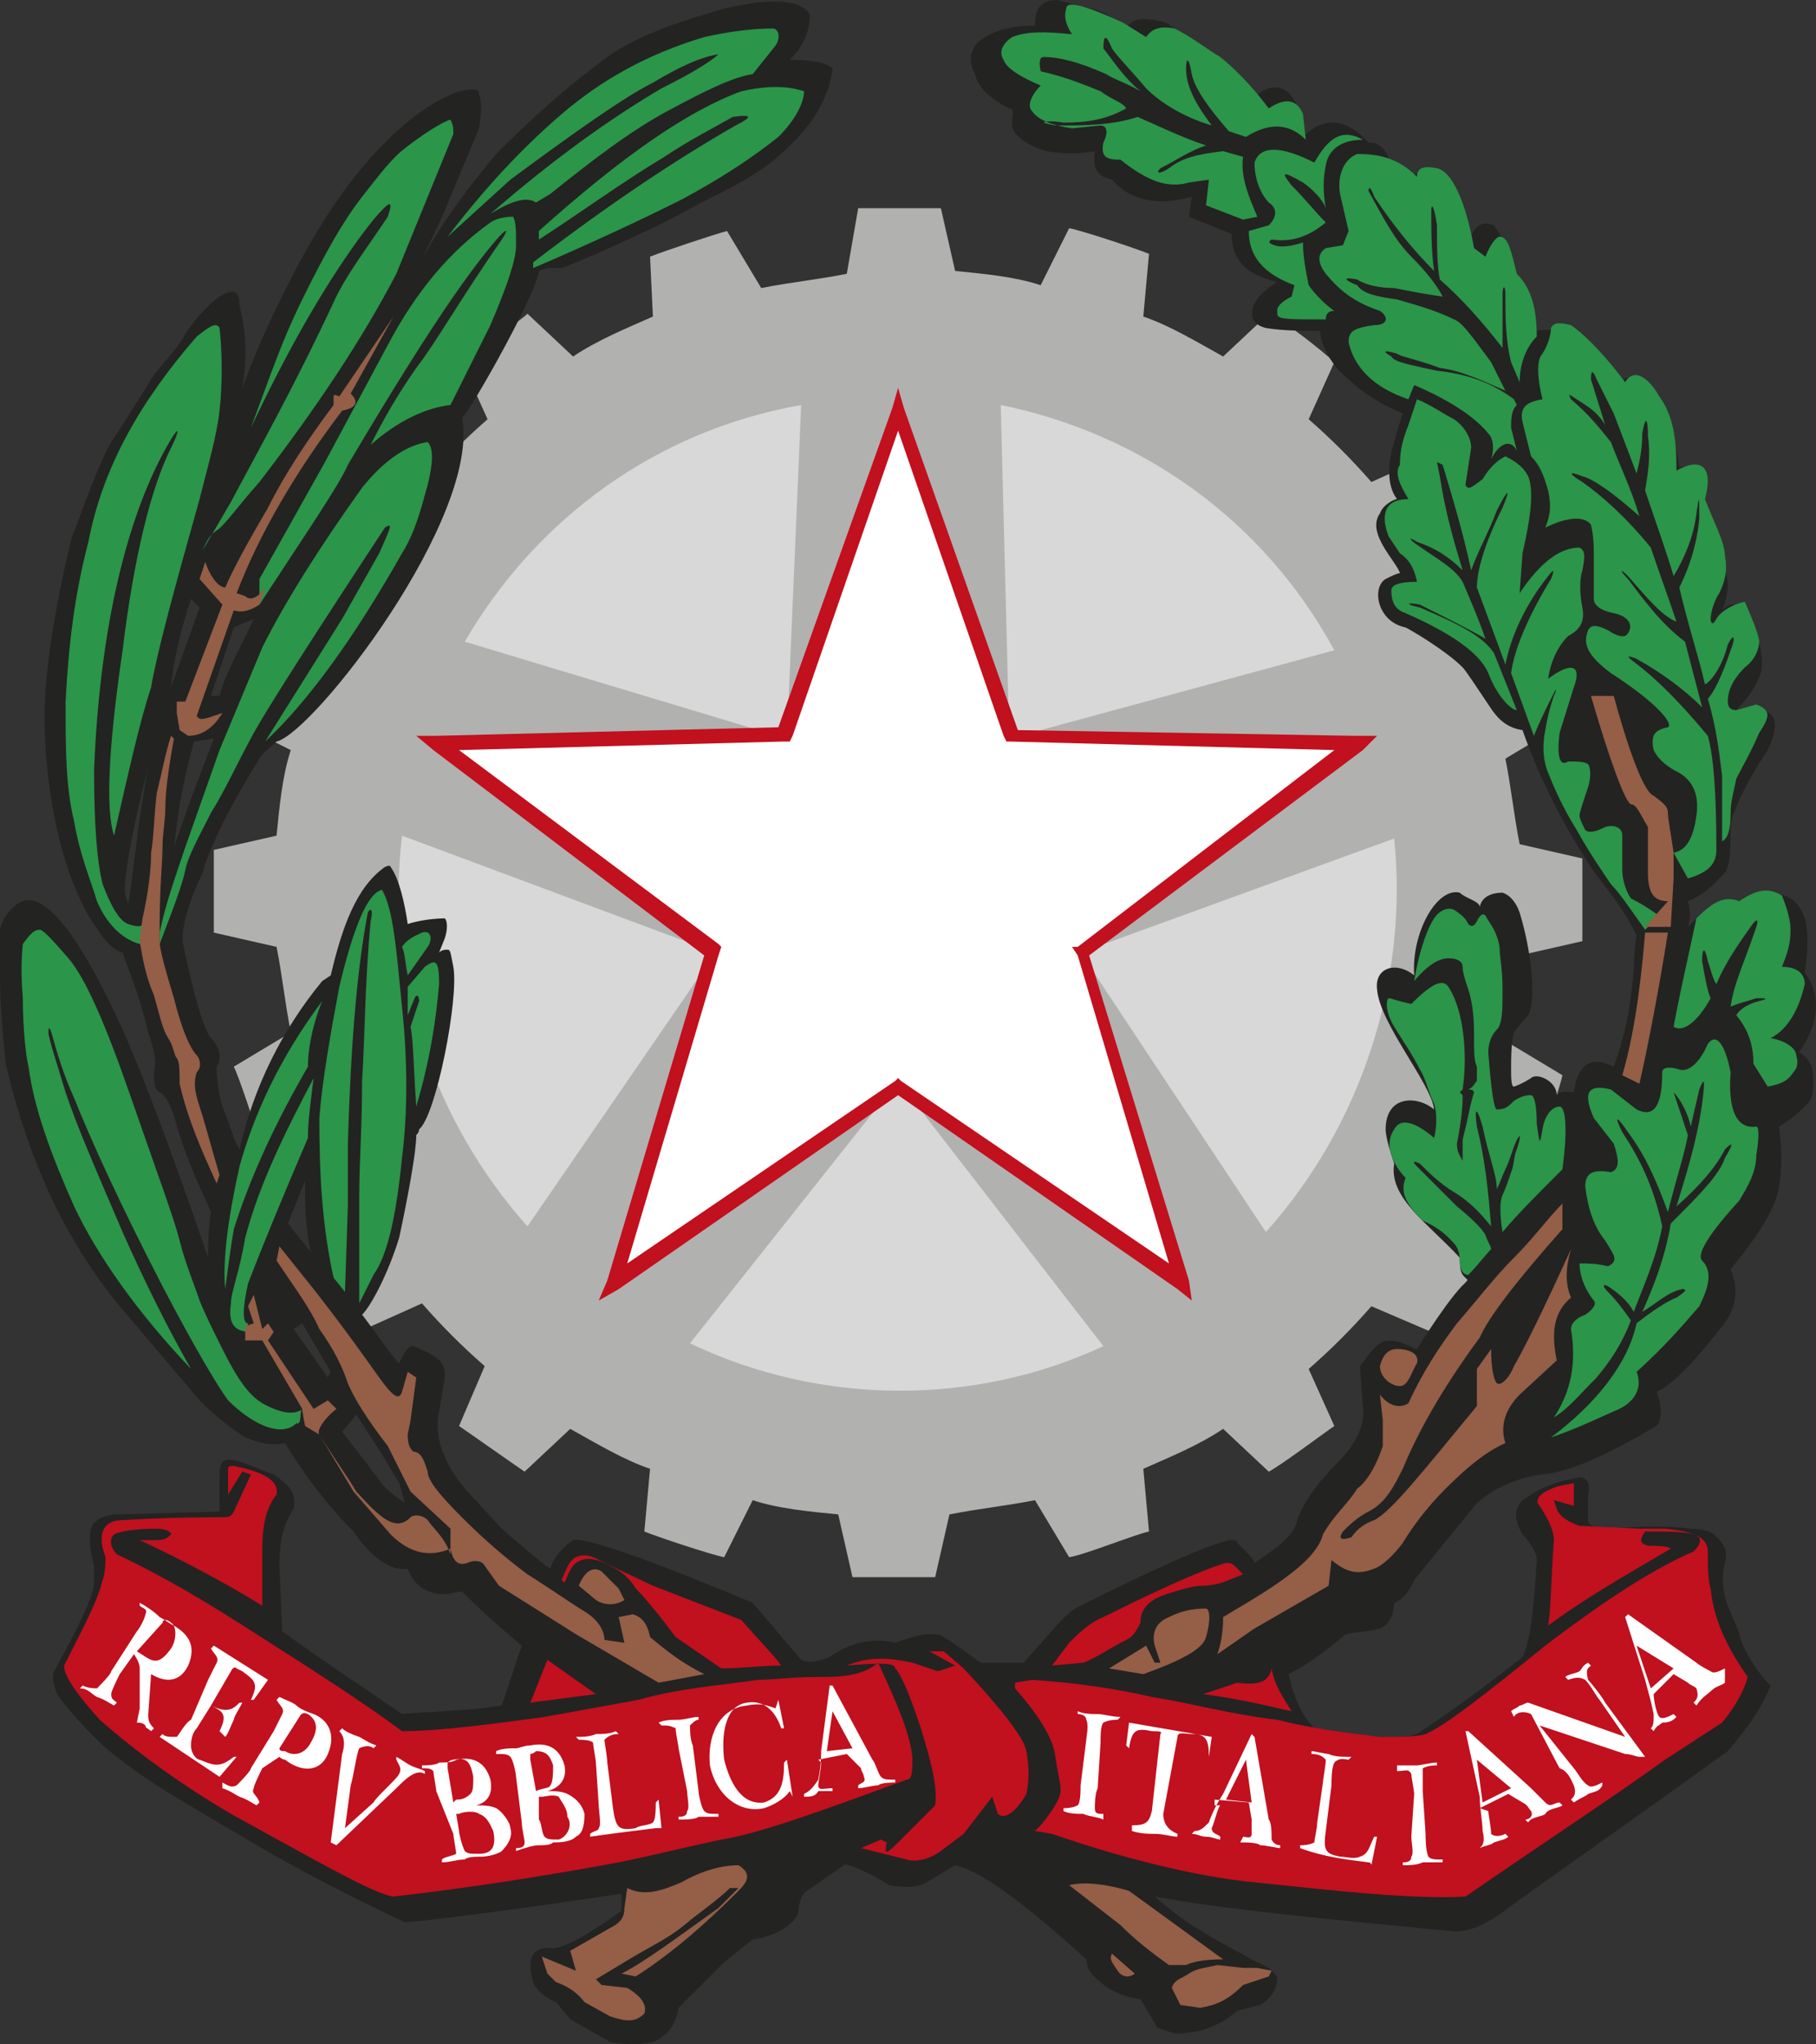<?xml version="1.0" encoding="UTF-8"?>
<svg xmlns="http://www.w3.org/2000/svg" xmlns:i="http://ns.adobe.com/AdobeIllustrator/10.0/" id="Livello_1" version="1.1" viewBox="0 0 63.694 71.675">
  <rect x="0" y="0" width="63.694" height="71.675" fill="#333333" stroke="none"/>
  <path d="M30.1,7.3h2.9l.5,2.2c1,.1,2.1.2,3,.5l1-2c.5.1,2.3.7,2.8.9l-.2,2.2c.9.3,1.9.9,2.8,1.4l1.6-1.5c.5.2,2,1.4,2.3,1.7l-.9,2c.8.7,1.5,1.4,2.2,2.2l2-.9c.3.3,1.4,2,1.7,2.3l-1.5,1.7c.6.9,1,1.9,1.4,2.8l2.2-.2c.1.5.8,2.2.9,2.8l-2,1.2c.2,1,.3,2,.5,3l2.2.5v2.9l-2.2.5c-.1,1-.2,2.1-.5,3l2,1.2c-.1.5-.7,2.2-.9,2.7l-2.2-.4c-.3.9-.9,1.9-1.4,2.8l1.5,1.6c-.2.3-1.4,2-1.6,2.3l-2.1-.9c-.7.8-1.4,1.5-2.2,2.2l.9,2c-.3.2-1.9,1.4-2.3,1.6l-1.6-1.5c-.9.6-1.9,1-2.8,1.4l.2,2.2c-.5.1-2.2.8-2.8.9l-1.2-2c-1,.2-2,.3-3,.5l-.5,2.2h-2.9l-.5-2.2c-1-.1-2.1-.2-3-.5l-1,2c-.5-.1-2.3-.7-2.8-.9l.2-2.2c-.9-.3-1.9-.9-2.8-1.4l-1.6,1.5c-.3-.2-2-1.4-2.3-1.6l.9-2.1c-.8-.7-1.5-1.4-2.2-2.2l-2,.9c-.2-.3-1.4-2-1.6-2.3l1.5-1.6c-.6-.9-1-1.9-1.4-2.8l-2.2.2c-.1-.5-.7-2.3-.9-2.7l2-1.2c-.2-1-.3-2-.5-3l-2.2-.5v-2.9l2.2-.5c.1-1,.2-2.1.5-3l-2-1c.1-.5.7-2.3.9-2.8l2.2.2c.3-.9.9-1.9,1.4-2.8l-1.5-1.6c.2-.3,1.4-2,1.6-2.3l2.1.9c.7-.8,1.4-1.5,2.2-2.2l-.9-2c.3-.3,2-1.4,2.3-1.7l1.6,1.5c.9-.6,1.9-1,2.8-1.4l-.1-2.1c.5-.2,2.3-.8,2.7-.9l1.2,2c1-.2,2-.3,3-.5l.4-2.3c.5,0,0,0,0,0" fill="#b1b1af" fill-rule="evenodd"></path>
  <path d="M16.3,22.5l11.3,3.4.5-11.7c-5.1.9-9.3,4-11.8,8.3" fill="#d8d8d8" fill-rule="evenodd"></path>
  <path d="M18.5,43l6.6-9.6-11-4.1c-.6,5,1.1,10,4.4,13.7" fill="#d8d8d8" fill-rule="evenodd"></path>
  <path d="M38.7,47.2l-7.2-9.3-7.3,9.2c4.6,2.2,10,2.2,14.5.1" fill="#d8d8d8" fill-rule="evenodd"></path>
  <path d="M48.9,29.4l-11,4,6.5,9.8c3.4-3.8,5-8.9,4.5-13.8" fill="#d8d8d8" fill-rule="evenodd"></path>
  <path d="M35.1,14.2l.3,11.7,11.4-3.1c-2.5-4.6-6.8-7.6-11.7-8.6" fill="#d8d8d8" fill-rule="evenodd"></path>
  <path d="M49.7,47.3c-.1,0-.9-.5-1.3-.2-.3.2-.6.7-.7.8l.1,1.4c.1.6-.2,1.3-.9,2s-1.2,1.4-1.4,2c-.1.5-.6.9-1.5,1.5,0-.1-.2-.3-.6-.7,0-.1-.1-.1-.3-.1-.8.2-2.6,1-5.2,2.3-.5.2-1,.9-2,2h-1.5c-.3-.2-.8-.6-1.3-.9-.3-.2-.9-.1-1.7.2-.8-.2-1.6,0-2.3.5-.5.2-.8.2-1,.1l-1.7-2c-3.8-1.6-5.9-2.3-6.3-2.2-.3.2-.7.6-.8,1-.3-.2-.9-.7-1.7-1.4l-1.2-1.3c-.8-.9-1.2-1.9-1-2.8l.2-1.2c0-.2,0-.3-.1-.5-.2-.3-.8-.5-1-.6,0,0-.2-.1-.5.6,0,.1-1.2-1.6-1.3-1.7.3-.3.9-1.4,1.3-2.7.3-1.4.6-3,.6-3.6q.1-.1.1-.2c.6-.5,1.4-4.6,1.2-5.7-.1-.5-.1-.6-.2-.6s-.2,0-.3.1l.2-.5c.1-.3.1-.6,0-.7,0,0-.7,0-1.3.2-.1-.7-.3-1.6-.6-2,0-.1-.2,0-.2,0-1,.7-1.5,2.1-1.9,3.8l-.3.2c-1.4,1.7-2.4,3.7-2.9,5.9-.2-.3-.3-.8-.6-1.5-.2-.7-.2-1.2-.2-1.4.2-.3.1-.7-.2-1-.2-.2-.6-1.4-1-3.4,0-.6.2-1.3.7-2.4.3-1,1-2.4,2-4,0-.1.5-.5.6-.6,1.3-.3,7.2-7.9,6.5-11.4-.1.5,2.6-4.2,2.7-5.1l.3-.1h.5c1.3-.5,2.3-1,3.4-1.5l1.5-.8c1-.5,2.1-1,3-1.9,1-.9,1.5-1.9,1.6-2.8-.2-.2-.7-.3-1.5-.3.5-.5.7-1,.7-1.6C28.1,0,27.1-.1,25.4.3c-1.7.5-3.3,1-4.5,2-1.2.9-2.4,2-3.5,3.1-1,1.2-1.9,2.4-2.6,3.7l.8-1.7c.3-.8.8-1.9,1.2-2.9.1-.6.1-.9,0-1.2,0-.2-.2-.2-.7-.1-.8.3-1.6.8-2.6,1.8-1.2,1.2-2.2,2.7-3.1,4.4s-1.5,3.1-1.9,4.2c.2-1.2.1-2.1-.1-2.9,0-.5-.2-.6-.7-.3-.3.2-.8.7-1.2,1.3-.3.6-.8,1-1.2,1.6-.3.5-.8,1.3-1.4,2.2-.5.9-.9,2.1-1.4,3.4-.3,1.3-.7,3-.9,5.2-.1,1.4,0,2.9.3,4.5s.8,2.8,1.2,3.5c.5.8.8,1.2,1.2,1.3.2.6.6,1.5.9,2.8.2.6.3,1,.2,1.4,0,.3,0,.6.2.7.2.1.3.3.5.8.3,1.2.8,2.3,1.3,3.4-.1.6-.1,1.2-.1,1.6-1.2-3.5-2.2-6.2-3-8-1.5-3.3-2.7-4.8-3.5-4.5-.3.1-.7.5-.8,1v1.7c0,.9.1,2,.2,3,.8,3.4,2.1,6.2,4,8.5l2.8,3.3c.6.6,1,.9,1.6,1.3.5.2.9.3,1.4.2.6,1,1.4,2.1,2.4,3.1.6.9,1.3,1.4,1.9,1.3.2.6.7.9,1.3.9l.6-.1c.8.8,1.5,1.4,2.1,1.9l-.7,2.1c-1.3.2-2.4.2-3.5.3-1-.7-2.4-1.6-4.2-2.9l-.1-2.3c0-.8.1-1.4.5-2,.1-.5-.1-.8-.7-1.2-.8-.3-1.4-.6-1.7-.5-.1,0-.2.2-.2.5v1.3l-3.6.1c-.3,0-.6.1-.8.3-.2.2-.2.8,0,1.5v.7c-.2.8-.7,1.7-1.4,3-.1.2,0,.5.1.8.2.3.7.9,1.4,1.6.3.3.8.7,1.5,1.2s1.9,1.2,3.6,2.2c2,1.2,4,2.2,5.7,3,.3,0,2.9-.3,7.6-1v.6c-1.4,1-2.2,1.4-2.6,1.3-.6,0-.7.5-.5,1.2.1.3.5.6.8.7l.5.6,1.4.8c.6.1,1,.1,1.5,0,.5-.2.8-.6.9-1.2l.1-.1,1.5-1.5,1-.8c.8-.1,1.4-.5,1.6-.9,0-.3.1-.7.3-.8l1.3-.9c0-.1.6.1,1.6.7.5.1.9.1,1.3-.1l1-.6c.9.2,2.4,1.3,4.6,3.3,0,.2.1.5.5.8.2.2.7.5,1.4.6l.6,1,.6.2c.8,0,1.5-.2,2.2-.8l.8-.2c.5-.3.6-.7.6-1l-.3-.3-.6-.3c-.9-.5-1.9-1-2.8-1.7l-.6-.5c2.8.5,6.2.8,10.3,1.2.5.1,1.2-.1,2.1-.8.8-.6,3.4-2.4,7.7-5.5.6-.7,1.2-1.5,1.5-2.3-.3-.3-.7-.8-1-1.5-.2-.7-.5-1.2-.6-1.6-.1-.5-.1-.8,0-1.2.1-.3,0-.7-.3-.9-.1-.2-.5-.3-.9-.3-.8-.1-1.7-.1-2.8,0-.5,0-.8-.1-.8-.3v-.9c.1-.3,0-.6-.3-.6-1.2.2-1.7.6-2,.8-.3.3-.3.7,0,1.2.2.2.5.6.5.9-.1,1.6-.2,2.8-.5,3.4-1.9,1.5-3.1,2.3-3.7,2.7-.6.2-1.7.1-3.6-.2-.3-.3-.7-.9-.9-1.9.6-.3,1.3-.8,2-1.4.5-.1.9-.1,1.2-.2.3-.1.5-.5.5-.9.3-.1.6-.5.7-.8l2.2-2.7c.7-.6,1.5-.9,2.3-1,1-.1,2.3-.7,4-1.7.2-.2.2-.7,0-1.2.5-.2,1.3-1,2.3-2.3.5-.6.6-1.3.3-2,1-1.2,1.6-2.2,1.7-2.9.1-.6.1-1.3,0-2.1.5-.3.8-.6,1-.8s.2-.5.2-.9c0-.3-.1-.7-.5-.9.7-1,.8-2,.2-2.8.2-1.4.1-2.2-.5-2.6-.5-.3-1.2-.2-1.9.3-.5-.2-1,0-1.7.7.1-.3.1-.6,0-.9.7-.3,1-.7,1.3-1,.2-.3.2-.9.2-1.7.1-.5.5-1.4,1.3-2.6.6-1.3.1-1.6-1.2-1.3.7-.7,1-1.3,1-1.7,0-.5-.1-1-.6-1.7-.2-.5-.5-.5-.8-.2.1-.2.2-.6.2-.9s-.2-1-.7-2.2c-.1-1.5-.5-2.1-1-1.9-.1-.8-.3-1.5-.8-2.2-.6-.9-1-1.2-1.4-.7-1-1.5-1.9-2.1-2.8-1.9,0-.6-.2-1.2-.7-1.7-.2-.9-.5-1.6-.8-2-.5-.2-.8.1-.9.8-.1-.6-.2-1.2-.6-1.7-.2-.6-.7-.9-1.3-.9-.2,0-.5,0-.7.1-.2-1.1-.6-1.2-.9-1.2-.8-.9-1.6-.9-2.3-.2l-.1-.8c-.3-1-.9-1.2-1.6-.6-1.3-1.3-2.3-2.1-3.1-2.6-.7-.2-1.2-.2-1.4.2-.3-.3-.8-.6-1.2-.7-.5-.1-.8-.2-1.2-.3-.6,0-.8.3-.8.9-.9,0-1.5.2-1.9.5-.3.2-.5.7-.2,1.2.1.5.6.9,1.2,1.2.2,0,.1.2.1.6,0,.3.5.7,1.2.9.6.1,1.2.1,1.7,0-.1.6.1.9.6,1,.7.8,1.7.9,2.8.6l-.1.7,1.5.6c0,.7.3,1.2,1,1.5l.6.2c-.1,0-.7.5-.7.6-.1.1-.5.8.3,1,.6.1,1.3.1,1.9.1,0,.2.1.5.2.7.1.2.3.6.8,1,.5.5,1.2.9,1.9,1.2,0,0-.2.6-.3,1-.2.6-.3,1.5.1,2-.1,0-.5.2-.6.5-.5.7.6,1.7.7,2.1-.1,0-.3.1-.5.2-.5.3-.3,1.5.7,1.7.2.1,1.4.8,2,1.4.1.1.5.7.9,1.3.2.3.5.8,1.2.9.6,1.7,1.5,3.5,2.6,5.1,0,0,1,1.2,1.4,2.1-.1.6-.1,1.2-.1,1.2-.1,1.3-.3,2.3-.7,3.4-1-.5-1.3.2-1.4.9,0,0-.5-.1-.6.1,0-.5-.7-.8-.9-.6,0,0-.3.2-.6.3-.1,0-.1-.3-.1-.7,0-.2,0-.9.1-1.2,0,0,.2-.3.5-.6.3-.6.1-2.3-.3-3.6-.1-.3-.3-.6-.6-.7-.1,0-.7,0-.8.5,0-.2-.5-.3-.7-.5-.8-.2-1.7,1.4-1.6,2.9-.6-.5-1.4-.3-1.3.5.1,1.2,1.9,3.3,2,4.2-.6-.5-1.7-.5-1.7.7,0,.3.2.9.3,1.2-.2,1.2,1.2,2.1,2.3,3.3,0,.6.1.6.3.8-.5.3-1.8,2.4-1.8,2.4M10.1,42.9l.8,1c-.2-.9-.2-1.7-.2-2.5l-.6,1.5ZM6.7,21c-.3.9-.6,2-.7,3.1l1-2.8-.3-.3ZM6.5,27.2l-.2,1-.2,1.5.6-1.7.8-2.1-.7.1-.3,1.2ZM10.3,46.6l1.2,1.7.1-.2-1-1.7-.3.2ZM4.4,31.4l.1.3c.2-1.2.3-2.7.7-4.8-.7,2.7-.9,4.3-.8,4.5M12.5,49.6l-.5.6.7.9.6.8c.2.3.6.6.9.8l-.2-.7-.6-1-.9-1.4ZM8.2,22l-.8,2.4h.3c.2-.8.7-1.6,1.2-2.7l-.7.3Z" fill="#232322" fill-rule="evenodd"></path>
  <path d="M28.6,58.8c-.8,0-1.5.1-2,.1-1.4.2-2.8.3-4.2.7l-3.3.6c-2.2.3-3.8.5-5,.5-1.2-.9-2.9-2-5.1-3.4-1.4-.9-3-1.9-4.9-2.8-.2-.2-.3-.5-.1-.7.2-.1.7-.2,1.5-.2.3,0,.5.1.5.2-.1.1-.2.2-.5.2h-.6c1.5.7,3,1.5,4.3,2.3v-2c0-.7.1-1.4.5-1.9.1-.5-.5-.8-1.5-1-.1,0-.2,0-.2.1v.9l.5-.8.3.1-.6,1.3c-.1.2-.2.2-.5.2-.6,0-1.7,0-3.4.1-.7,0-.9.5-.6,1.3,0,.2,0,.5-.1.8-.2.8-.7,1.7-1.3,2.9-.2.2.2.9,1.2,2,.9.8,2.4,2,4.6,3.3,3.1,1.7,5,2.8,5.7,2.9,2.6-.3,5.2-.7,7.9-1.2,1-.2,2.2-.5,3.6-.8,1.3-.2,3.5-1,6.5-2.1.2,0,.2-.3.2-.8-.1-.9-.6-2-1.2-3.3-.6.5-1.4.5-2.2.5M18.6,59.7l2.3-.3-1.7-1.2-.6,1.5ZM42.2,59.4c1.5.2,2.6.5,3.1.6-.3-.5-.6-.9-.7-1.5-.1.5-.5.6-1.2.5l-1.2.4ZM38,58.3c.5-.2.9-.5,1.5-.8.2-.1.3-.2.5-.6,0-.5.3-.8.9-1,.6-.2,1-.3,1.3-.3s.7-.1.9-.2l.5-.2-.3-.3c-.1-.1-.2-.1-.3-.1-.7.2-2.1.8-4.3,1.9-.5.2-.9.6-1.2.9l-.6.8,1.1-.1ZM44,66c2.9.3,5.5.6,7.4.5,2.9-2,5.2-3.5,7-4.8l2-1.3c.5-.6.8-1.2.9-1.6-.7-1-1.2-2-1.3-3.1-.1-.3-.1-.8-.1-1.3s-.5-.7-1.5-.8h-.9l-2.1-.1c-.3-.1-.7-.3-.8-.6l-.1-.3.7.2v-.8l-.5.1c-.7.2-.9.5-.7.7.2.3.5.8.5,1.2-.1,1.4-.1,2.4-.2,3,1.2-.9,2.6-1.7,4.3-2.7-.1-.1-.5-.1-.8-.1-.3-.1-.3-.2-.1-.5.8,0,1.4,0,1.7.1.3.1.3.3,0,.6-1.4.6-3.1,1.7-5.2,3.3-2.1,1.7-3.5,2.8-4.2,3.1-.3.1-.9.1-1.6.1-.7-.1-2-.2-3.6-.6-1.7-.2-3.1-.6-4.4-.8-1.3-.3-2.7-.5-4.2-.6l-.6.1v.2c.8.9,1.3,1.7,1.4,2.3.1.7.2,1,.2,1.3,0,.2-.2.6-.7,1.2l-.2.2.6.1c2.6.9,5.1,1.5,7.1,1.7M31.8,65.2c.3.1.8,0,1.2-.3l.8-.6,1-1.3.2.6c.2.2.6,0,1-.7.1-.5.1-.9,0-1.5-.1-.5-.9-1.5-2.2-2.9l-.7-.6h-.5l.9.5-.6.2-.9-.3c-.9-.2-1.6-.2-2.3.1,1.2-.1,1.7-.1,1.7.1.2.2.5.9.9,2.1.3,1,.6,2,.5,2.7l-1.2,1.2c-.5.5-.6.6-.5.1l-.2-.1-.7.3,1.6.4ZM25.3,58.5c.7,0,1.4-.1,2.1-.1-.2-.3-.7-.8-1.4-1.6l-3.1-1.2-1.9-.9c-.3-.2-.6-.2-.8-.1-.2.1-.3.3-.5.8l.1.1c.2-.5.3-.7.6-.8s.6,0,1,.2c.2.1.6.3.9.8.3.3.8.9,1.4,1.7l1.6,1.1Z" fill="#c1101e" fill-rule="evenodd"></path>
  <path d="M9.8,61.3c0,.1.1.1.2.1.3.2.7.1.9-.3.3-.5.2-.8-.1-1q-.2-.1-.3.1l-.7,1.1ZM4.8,57.9c.5.3.7.6,1.2-.1.2-.3.2-.8,0-.9-.1-.1-.2-.1-.2-.1-.1,0-.1.1-.1.1l-.9,1ZM12,61.5c.1-.3.1-.6-.1-.8l.1-.1c.1.1.3.2.6.3.2.1.3.2.6.3l-.1.1c-.1-.1-.3-.1-.5,0-.1.2-.2,1-.3,1.3l-.2,1.5,1-.9c.1-.2.8-.8.9-1s0-.3-.1-.5v-.1c.2.1.3.2.5.3s.3.1.5.2v.1c-.3-.2-.7.2-1,.5l-2.1,2-.2-.1.4-3.1ZM9.2,62c-.1.2-.3.6-.3.7-.1.2.1.2.2.5l-.1.1c-.2-.1-.3-.2-.6-.3-.2-.1-.3-.2-.6-.3v-.2c.2.1.3.2.5.1.1-.1.5-.5.5-.6l.8-1.3.3-.6c.1-.2-.1-.3-.2-.5l.1-.1c.2.1.5.2.6.3s.3.2.6.3c.5.2.8.7.5,1.4s-1,.6-1.5.2c-.1,0-.2-.1-.2-.1l-.6.4ZM7.3,58.9l.3-.6c.1-.2-.1-.3-.2-.5l.1-.1,1.9,1.2-.5.7h-.1c.3-.6.1-.7-.3-1l-.2-.1q-.1-.1-.2.1l-.7,1.2c.6.3.8.1,1-.1h.1c-.1.2-.3.5-.3.6-.1.2-.2.5-.3.6l-.2-.2c.3-.6.1-.7-.3-.9l-.5.8c-.1.1-.2.3-.2.6s.2.5.3.5c.5.2.7.3,1.2-.1h.1l-.6.7-2.1-1.4.1-.1c.1.1.2.1.5.1.1-.1.3-.5.5-.6l.6-1.4ZM5.2,60.1c0,.2,0,.3.2.5l-.1.1c-.1-.1-.2-.1-.2-.2-.1-.1-.2-.1-.3-.1l.1-.5v-1.4q0-.2-.2-.5l-.5.7c-.1.2-.3.6-.3.7,0,.2.1.2.2.3l-.1.1c-.2-.1-.3-.2-.6-.3-.2-.1-.3-.3-.6-.3l.1-.1q.2.1.5.1c.1-.1.5-.5.5-.6l.9-1.4c.1-.1.3-.5.3-.6.1-.2-.1-.2-.2-.3v-.1c.2.1.5.3.7.5.2.1.3.2.5.3.5.3.8.7.5,1.4-.3.6-.8.6-1.3.3l-.1,1.4ZM29.9,61.3l-.7-1.3-.2,1.4.9-.1ZM18.9,63.8c.1.1.1.5.2.6.1.1.2.1.5.1.3-.1.5-.5.3-.8,0-.3-.2-.5-.3-.7-.2-.1-.5,0-.6,0h-.1v.8ZM18.8,62.8h0c.2-.1.5-.1.5-.2.1-.1.1-.5.1-.7-.1-.3-.2-.5-.6-.5-.1.1-.2.1-.2.1v.2l.2,1.1ZM16.1,64.2c0,.1.1.5.2.7.1.1.2.1.5.1.5,0,.6-.3.5-.8-.1-.2-.2-.5-.5-.6-.1-.1-.5-.1-.7,0h-.1l.1.6ZM15.9,63.2l.1-.1c.1,0,.3,0,.5-.2.1-.1.1-.3.1-.6-.1-.5-.2-.7-.7-.6,0,0-.1,0-.2.1v.2l.2,1.2ZM28.8,61.8c0,.2-.1.7-.1.8,0,.2.2.1.5.1v.1h-.5c-.1.2-.3.2-.5.2v-.1c.2-.1.3-.2.5-.5.1-.5.1-.8.1-1l.3-2.3h.1l1.4,2.6c.1.1.2.5.3.6s.2.1.5.1v.1c-.1,0-.5,0-.6.1-.2,0-.5.1-.7.1v-.1c.1-.1.3-.1.2-.3,0-.1-.1-.2-.1-.3l-.5-.5-1,.2.1.1ZM27.3,59.6h0l.2,1h-.1c-.2-.6-.6-1-1.2-.9-.8.1-.9,1.2-.8,2,.2.8.6,1.6,1.4,1.5.6-.2.7-.7.7-1.4l.1-.1.2,1.3-.1-.2c-.2.3-.6.5-.9.6-.9.2-1.7-.5-1.9-1.5-.1-1,.3-2,1.3-2.1.5-.1.7,0,1,.1l.1-.3ZM23.8,61.3c0-.1-.1-.5-.1-.7-.2-.1-.3-.1-.5-.1l-.1-.1c.2-.1.5-.1.7-.1s.5-.1.7-.1v.1c-.1,0-.2.1-.3.2,0,.1,0,.5.1.7l.2,1.6c0,.1.1.6.2.7s.2.1.5.1v.1h-.7c-.1.1-.5.1-.7.1v-.1c.1,0,.3,0,.3-.2.1-.1,0-.5,0-.7l-.3-1.5ZM20.9,61.8c0-.1-.1-.6-.1-.7-.1-.1-.4-.1-.5-.1l-.1-.1c.2,0,.5,0,.7-.1.2,0,.5,0,.7-.1l.1.1c-.1,0-.3,0-.5.2,0,.1.1.6.1.8l.2,1.6c.1.7.2.8.8.7.1-.1.5-.1.6-.2.1-.1.1-.5.1-.7l.1-.1.1,1h-.2c-.8.1-1.6.2-2.3.3v-.1c.1-.1.3-.1.3-.2.1-.1,0-.6,0-.8l-.1-1.5ZM18.1,62.3c0-.1-.1-.6-.2-.7s-.2-.1-.5-.1v-.1c.2-.1.5-.1.7-.1.1,0,.3-.1.5-.1.5-.1,1,0,1.2.7.1.5-.2.8-.6.9.2,0,.5,0,.7.1s.5.3.6.7c0,.5-.1.7-.3.8-.2.2-.6.2-.8.2-.1.1-.3.1-.5.1s-.5.1-.8.2v-.1c.1,0,.3,0,.3-.2,0-.1-.1-.5-.1-.7l-.2-1.6ZM15.3,62.8c0-.1-.1-.6-.1-.7-.1-.1-.2-.1-.4-.1v-.1c.1,0,.5,0,.6-.1.2,0,.5,0,.6-.1.5-.1,1,0,1.2.7.1.5-.1.8-.5.9.2,0,.5,0,.7.1s.5.5.5.7c.1.3-.1.6-.3.8-.1.1-.5.2-.7.2s-.5,0-.6.1c-.3,0-.5.1-.8.1v-.1c.1-.1.3-.1.5-.2,0-.1-.1-.6-.1-.7l-.6-1.5ZM43.9,63.2l-.2-1.5-.7,1.4.9.1ZM49.6,62.9c0-.1-.1-.6-.1-.7-.1-.2-.2-.1-.5-.1v-.2h.7c.1,0,.5-.1.7-.1v.1c-.1,0-.3,0-.5.1v.8l.1,1.5c0,.1,0,.6.1.8.1.1.2.1.5.1v.1h-.7c-.2.1-.5.1-.7.1v-.1c.1,0,.3,0,.3-.2.1-.1,0-.5,0-.7l.1-1.5ZM46.4,62.5c0-.1.1-.6.1-.8-.1-.1-.2-.2-.5-.2v-.1c.1,0,.5.1.6.1.2.1.5.1.8.1l-.1.1c-.1,0-.3-.1-.5.1-.1.2-.1.6-.1.8l-.2,1.6c-.1.7,0,.8.5.9.2,0,.5.1.7,0,.3-.1.3-.3.5-.7h.1l-.2,1c0-.1-.1-.1-.1-.1-.8-.1-1.6-.2-2.4-.5v-.1c.1,0,.3,0,.5-.1,0-.1.1-.5.1-.7l.2-1.4ZM42.8,63.3c-.1.1-.2.6-.3.8,0,.2.2.2.3.3v.1c-.1,0-.3-.1-.5-.1s-.3-.1-.5-.1l.1-.1c.2,0,.3-.1.5-.3.1-.3.3-.7.5-1l1-2.1.1.1.5,2.9c.1.1.1.5.1.7q.1.2.3.2v.1c-.1,0-.5-.1-.7-.1-.1-.1-.5-.1-.7-.1l.1-.2c.1,0,.3.1.3-.1v-.5l-.1-.6-1.2-.1v.2h.2ZM42.4,61.6h0c0-.6-.1-.8-.6-.8-.2,0-.5-.1-.5.1l-.5,2.7q0,.5.5.7v.1c-.2,0-.5-.1-.8-.1-.2,0-.5,0-.8-.1v-.2c.5,0,.6-.1.7-.5l.3-2.7c.1-.1-.1-.1-.3-.1-.5-.1-.7-.1-.8.6l-.1-.1.1-.8,2.9.5-.1.7ZM38.1,61c0-.1.1-.5,0-.7,0-.1-.1-.2-.3-.2v-.1c.2.1.5.1.7.1s.5.1.8.1l-.1.1c-.1,0-.3,0-.5.1-.1.1-.1.5-.1.7l-.1,1.6c-.1.2-.1.6-.1.7,0,.2.1.2.3.2v.2c-.2-.1-.5-.1-.7-.2-.2,0-.5,0-.7-.1v-.1c.1,0,.3,0,.5-.1.1-.1.1-.5.1-.7l.2-1.6ZM58.7,58.5l-1.3-.8.5,1.5.8-.7ZM53,62.7l-1.2-1,.2,1.5,1-.5ZM58,59.4c0,.2.1.7.2.8s.3,0,.5-.1l.1.1c-.1.1-.2.2-.5.2-.1.1-.2.1-.3.3l-.1-.1c.1-.1.1-.2.1-.5-.1-.5-.2-.8-.3-1.2l-.7-2.2.1-.1,2.4,1.7c.1.1.5.3.5.3.1.1.3,0,.5-.1v.5c-.1.1-.3.1-.5.3-.1.1-.3.2-.5.5l-.1-.1c.1-.1.2-.2.1-.5-.1-.1-.2-.1-.3-.2l-.5-.3-.7.7h0ZM53.7,60.1c-.2-.1-.5-.1-.6.1l-.1-.2c.1-.1.2-.1.3-.2.1,0,.2-.1.3-.1l3.4,1.2-.9-1.3c-.1-.1-.3-.5-.5-.7-.2-.1-.3-.1-.6,0l-.1-.1c.1-.1.3-.1.5-.2.1-.1.1-.2.3-.3l.1.1c-.1.1-.2.1-.1.5.1.1.5.6.6.8l1.4,1.9h-.2c-.1,0-.3-.1-.5-.1l-3-1,1.2,1.5c.1.1.3.5.5.6.1.1.3,0,.5-.1v.1c-.1.2-.2.2-.5.3-.1.1-.2.1-.5.3l-.1-.1c.1-.1.2-.2.1-.5-.1-.2-.2-.5-.5-.6l-1-1.9ZM52.2,63.5c0,.1.1.6.1.8.1.1.3.1.5,0l.1.1c-.1.1-.2.1-.5.2-.1.1-.3.1-.5.2h0c.1-.1.2-.2.1-.6,0-.3-.1-.8-.1-1.2l-.5-2.3h.1l2.2,2c.1.1.3.3.5.5s.3,0,.5,0l.1.1c-.1.1-.5.1-.6.3-.1.1-.5.1-.6.3l-.1-.1c.1,0,.3-.1.2-.3-.1-.1-.1-.2-.3-.3l-.5-.3-1,.5.3.1Z" fill="#fff" fill-rule="evenodd"></path>
  <path d="M14.3,35.6l.2-.5c.1-.3.2-.2.2,0l-.3.9c.1.5.1,1.4.2,2.8.5-1.7.7-3.1.8-4.3,0-.8-.1-.9-.5-.6l-.6.7v1ZM14.3,34.2l.7-1c.2-.3.1-.6-.2-.5-.2.1-.5.2-.7.5.1.2.1.5.2,1M60.7,35.3c.2-.1.6-.2.9-.3.3,0,.5,0,.1.1s-.7.3-.8.5c.5.6.6,1.2.6,1.7l.5.8c.5-.1.7-.2.9-.5.1-.1.2-.3.1-.6,0-.2-.3-.5-.9-.6.6-.3,1-1,1.2-1.9,0-.3-.2-.6-.8-.6.2-.5.3-.8.3-1.3,0-.3-.1-.7-.3-1.2-.5-.3-.9-.2-1.5.2-.5-.2-.9,0-1.5.6-.3,1.4-.6,2.7-.8,3.8.3.2.8-.1,1.3-1-.1-.2-.2-.7-.3-1.3,0-.5.1-.5.2,0,.1.3.2.7.3.8.3-.7.7-1.3,1.2-2,.2-.3.3-.3.2,0-.4,1.2-.8,2-.9,2.8h0ZM47.3,12c.2.9.9,1.6,2.1,2l.2-.5c1.4.6,2.2,1.2,2.6,1.7.2.2.2.6.1.9.3-.6.7-.7.9-.3l-.2-.8c0-.3,0-.6.2-.8l-.1-.2c-.8-.6-1.7-.9-2.7-1-.9-.2-1.5-.3-1.6-.5q-.5-.3.2-.1c.1.1.7.2,1.5.5.8.1,1.6.5,2.3.8l-.5-1c-.6-.8-1-1.4-1.3-1.5-.6-.3-1.3-.5-2-.7-.7-.1-1.2-.2-1.4-.5-.5-.2-.5-.3,0-.2.3.2.8.3,1.3.3.5.1,1,.2,1.7.3-.2-.4-.6-.9-1.1-1.4-.6-.6-1-1.4-1.5-2.3,0-.2.1-.1.2.2.8,1.2,1.5,2,2.1,2.6-.1-.7-.1-1.4-.1-2.1,0-.3.1-.2.2.5,0,.7,0,1.4.1,1.9.8.7,1.5,1.5,2.2,2.4v-1.9c0-.3.1-.3.1,0,0,.8,0,1.6.2,2.4l.3.7c0-.6.2-1.2.6-1.6,0-1-.2-1.7-.7-2.2-.2-.8-.3-1.3-.6-1.3-.1,0-.3.2-.5.7l-.4-.3c-.3-1.7-.8-2.7-1.3-2.8s-.7,0-.7.3c-.7-.7-1.4-.8-2.1-.8-.5.2-.7.8-.6,1.4l.3,1.3-.2.5-.6.1c-.3.2-.3.5,0,.9.5.6,1,1,1.9,1.3.3.2.3.5-.2.5-.7.1-.9.2-.9.6M45.4,10c-.8-.3-1.6-.8-1.6-1.9l.7-.2c.3-.3.3-.6,0-.8-.2-.2-.5-.7-.5-1.4.2-.6.9-.6,2.1,0,.5-.9,1-1.2,1.7-.8-.7,0-1.2.3-1.3.9-.1.5-.1.9,0,1.5-.1-.3-.5-.7-.8-.9-.7-.4-.8-.4-.4.1.5.5.8.9,1.2,1.3-.6.5-1.2.7-1.9.6q-.2.1.1.2c.3.1.7,0,1-.1,0,.5.1,1,.2,1.5.2.3.6.7.9.9-.2,0-.3.1-.3.3-1.4,0-1.7,0-1.7-.2,0-.1-.1-.3.5-.6l.1-.4ZM42.5,4.4c-.6-.8-.9-1.4-.9-2,0-.4.1-.4.2.2.1.5.6,1.2,1.3,2l.6.2c.8-.5,1.5-.5,2.1.1l-.1-.9c-.2-.5-.6-.6-1.2-.2-.6-.8-1.2-1.4-1.7-1.8-.5-.3-1-.7-1.6-1-.5-.1-.8,0-1,.3l-.8-.5C38.1.2,37.4,0,37.4.3c-.1.3,0,.6.2.9-1-.1-1.6-.1-2.1.1-.3.2-.5.5-.3.8.1.3.6.6,1.3.9-.3.3-.5.7-.3.9.2.3.7.5,1.4.6l1-.1c.2,0,.3.2.1.6-.1.5.1.6.6.6,1,.8,1.7,1,2.4.8l.7-.1-.1.9,1.3.5.5-.1c-.3-.7-.6-1.4-.5-2.1l-.7-.2c-.8.1-1.4.2-1.9.6-.3.2-.5.2-.3,0,.6-.3,1-.6,1.6-.8-.9-.3-1.7-.7-2.4-1-.9.3-1.9.3-2.8.3-.2,0-.5-.1-.5-.1,0,0,.1-.1.7,0,.8,0,1.5-.1,2.2-.5-.1-.2-.5-.3-.9-.6-.5-.2-1.2-.5-2.1-.7q-.1-.5.1-.5c.6,0,1.3.2,2.2.6.3.2.7.3,1.2.6-.6-.5-.9-1-1.3-1.5,0-.5.1-.5.3,0,.2.3.7.8,1.2,1.4.5.5,1.3,1,2.3,1.3M7.9,45.2c.1-.8.2-1.5.3-2.1.6-1.9,1.5-3.8,2.6-5.7,0-.5.1-1.3.5-2.3-1.5,2-2.4,4-2.9,5.8-.4,1.8-.6,3.3-.5,4.3M51,43.6c.1.1.2.3.2.6s.1.5.3.5c.3-.3.6-.7.8-.9,0-.1-.1-.2-.2-.5-.1-.2-.5-.6-1-1l-1.4-1.4c-.2-.2-.1-.2.1-.1.3.3.7.7,1.2,1s.9.7,1.3,1.2c-.1-1.2-.2-2.3-.5-3.5-.1-.7,0-.7.2,0,.2,1,.5,1.7.5,2.2.1-.2.2-.5.3-.7.1-.2.2-.5.3-.8.2-.5.3-.5.1.1-.1.2-.1.6-.2.8-.1.3-.2.6-.3.8-.1.2-.1.7,0,1.3.5-.6,1.2-1.3,2.1-2.2.2-1.5.1-2.2-.1-2.2s-.5.2-.6.8-.1.5-.2-.2c0-.7-.1-1-.2-1s-.3,0-.6.2c-.2.2-.3.3-.6.3-.1,0-.2-.7-.3-2,0-.3.1-.6.3-.8.2-.2.2-.7.2-1.4s-.1-1.2-.1-1.4-.1-.5-.2-.7-.2-.3-.3-.5c-.1-.1-.2,0-.3.2-.1.2-.2.2-.3.1-.1-.2-.2-.3-.5-.5-.2-.1-.5,0-.7.3s-.5,1-.7,2.2c.5-.6.9-.8,1.2-.8s.5.1.5.3.1.5.2.8.2.8.2,1.5,0,1,.1,1.2v.5c-.1.1-.1.2-.3.3.2,0,.2.1.2.1,0,0-.1.3-.2.8s-.2.8-.2.9v.7c-.1-.2-.2-.3-.2-.6.2-1,.2-1.5.2-1.7l-.1-.1.1-.1c.1-.7.1-1.4,0-2.1s-.3-1.2-.5-1.5-.6-.1-1.3.6c-.5-.1-.7-.2-.8-.2-.1.1-.1.5.2,1,.3.5.6.9.9,1.5.2.3.3.8.5,1.2.1.3.1.8,0,1.2-.7-.6-1.2-.7-1.4-.3-.2.3-.2.6-.1.9.1.3.3.6.5.8-.2.5,0,.9.6,1.5.7.3,1,.7,1.1.8M12.1,45.3l.1-3v-2.2c.1-3.3.3-6,.7-8.1.1-.2.2-.1.1.3-.2,2.1-.2,4-.3,5.6,0,1.6-.1,2.9-.1,4v3.8l.5-1c.5-.7.8-2.1,1-4.1.2-1.6.2-3.4,0-5.3-.2-2-.3-3.4-.7-4.1-.5.1-1,1.3-1.5,3.4-.3,1.6-.6,3.3-.7,4.6,0,2,.1,3.8.5,5.6l.4.5ZM18.8,7.1l.5-.3c1.5-1.2,2.8-2.2,4.1-2.9s2.3-1.2,3-1.3l.8-1c.2-.3.1-.6-.1-.6-.7,0-1.5.1-2.4.3-2,.6-3.6,1.5-5,2.7s-2.7,2.6-4,4.3l2.2-2c2.3-1.7,4-2.9,5-3.4,1-.6,1.7-.9,2.3-1-.2.2-.8.6-2,1.2-1.7,1-3.7,2.4-6,4.4.8-.5,1.3-.6,1.6-.4M18.9,8.4c1.4-.9,2.9-2,4.4-2.9.9-.6,1.7-1,2.4-1.4.7-.1.7,0,.1.3-2.1,1.2-4.5,2.8-7.1,4.8v.2c2.1-.9,3.8-1.7,5.2-2.4,1.3-.7,2.4-1.4,3.4-2.2.6-.6.9-1.2.9-1.6-.6-.2-1.3-.2-2.2,0-1.9.7-4.2,2.3-7.1,4.9v.3ZM7.1,19.3c.1-.2.2-.5.5-.7s.7-.8,1.5-1.7c2-2.6,3.6-5,4.8-7.3l2-4.9c0-.2,0-.3-.1-.5-.1,0-.7.3-1.6,1-.4.3-.8.8-1.5,1.7s-1.3,2-2,3.4-1,2.3-1.2,2.8l-.7,1.9c1.6-3.4,3.1-5.8,4.3-7.3.6-.7.7-.7.5-.1-.8,1.2-1.5,2.1-1.9,3-1.4,3-2.7,5.3-3.6,7l-.7,1.2-.3.5ZM5.6,33.1c.5-1.3.8-2.1.9-2.6s.5-1.2.9-2c.5-.8.9-1.7,1.5-2.8.5-.9,2.1-3.4,4.6-7.2.3-.2.2,0-.2.9l-1.3,2.3-2.7,4.3c1.5-1.4,3.1-3.6,4.8-6.6h0c.5-.8.7-1.7.9-2.4.2-.8.2-1.3,0-1.5-.7.1-1.5.6-2.3,1.6-1.5,2.1-2.7,4-3.5,5.6l-1.5,3.6-1.2,3.4c-.3.9-.7,2-.9,3v.3h0v.1ZM9.1,21.2c1.7-2.6,2.8-4.2,3.1-4.9,1.6-2.7,2.8-4.6,3.7-5.9s1.5-2,1.7-2.2.2-.1,0,.2c-1.4,2-2.3,3.6-3,4.5-.7,1-1.2,1.9-1.6,2.7.9-.8,1.9-1.3,2.8-1.4l1.4-2.8c.6-1.4.9-2.3.9-2.8s0-.8-.1-1c-.1,0-.5,0-.8.2-1.4,1-2.6,2.4-3.6,4.3l-2.2,4.1-2.3,4.1v.9ZM8.7,46.4c-.2,0-.2-.5,0-1.4.5-1.3,1.2-3,2.1-5.1,0-.6.1-1.3.2-2.1-1,1.9-1.9,3.7-2.4,5.6-.2,1.2-.5,1.9-.5,2.3-.1.7.1,1,.7,1-.2.1-.1-.3-.1-.3M10.6,49.4c-.2.2-.7.2-1.4-.2-.5-.3-.9-.9-1.4-1.9-.3-.6-.6-1.2-.8-1.7-.2-.6-.5-1.3-.7-2.1s-.8-2.4-1.7-5-1.6-4.2-2.2-4.9-.9-1-1-1c-.2,0-.3.1-.6.5,0,.1-.1.7,0,1.9,0,1,.1,2,.2,2.4.2,1.5.8,3.1,1.6,4.9.8,1.7,2.2,3.7,4.1,5.7-.8-1.4-1.6-3-2.4-4.8-.9-2.1-1.6-3.7-2-4.9-.3-1-.6-1.9-.6-2.1q0-.3.1,0c.1.3.3,1.2.8,2.3.6,1.5,1.6,3.7,3.1,6.6,1.2,2.3,2,3.6,2.3,4,.9.9,1.9,1.3,2.4.8.2.1.1-.5.2-.5M55.4,44.3c0,.3.1.8.5,1.3.1.1,0,.3-.3.5-.3.1-.5.3-.5.5.2,1.2,0,2.2-.6,3.1.5-.3.9-.8,1.5-1.4.5-.6.9-1.2,1.2-2-.2-.3-.5-.7-.8-1-.2-.2-.2-.3,0-.2.3.2.7.5.9.9.3-.8.8-1.9,1-3-.3-1.4-.8-2.4-1.4-3.3-.3-.6-.2-.6.2,0,.6.8,1,1.7,1.4,2.8.3-1.2.6-2.1.7-2.7l-.5-1.5c.2.2.5.7.6,1.2l.3-1.3c.2-.5.2-.3.1.5-.2,1.4-.6,2.6-.9,3.6.8-.7,1.4-1.4,1.7-2,.3-.3.3-.2,0,.3-.2.6-.9,1.3-1.9,2.3-.2,1.2-.6,2.2-1,3.1.5-.3.9-.7,1.4-.8.2,0,.1.1-.2.3-.3.1-.9.5-1.4.9-.3,1.4-1.4,2.8-3,4,.9-.3,1.7-.7,2.4-1,.6-.3.8-.8.6-1.3.9-.8,1.6-1.6,2.2-2.3.3-.6.5-1.2.1-1.6-.2-.2.2-.9,1.3-2.1.3-.5.6-1,.6-1.6.1-.6.1-1,0-1-.7.1-1-.6-.9-1.9-.2-1-.5-1.4-.8-1-.3.7-.7,1-1,.9s-.6-.1-.6.1c0,1.2-.3,1.6-.9,1.3l-.9-.7c-.8-.2-1,.1-.6,1l.7.9c.2.6.2.9-.1,1-.6-.1-.9,0-.9.5.1.8.3,1.4.7,1.9.3.5.5.7.1.9-.4-.1-.7-.1-1-.1M58.2,32.1l-.5.5c-.5-.7-.9-1.3-1.2-1.6-.2-.3-.7-1-1.2-1.9-.5-.8-.8-1.5-1-2s-.2-1-.1-1.5c.1-.6.2-.9.3-1.2.1-.2.1-.3,0-.1-.3.6-.5,1-.7,1.5l-.8-2.2c.1-.8.6-2,1.4-3.3q.2-.5-.1-.1c-.8,1-1.3,2.1-1.5,3.1l-1-2.7c0-.5.2-1.4.9-2.8.3-.7.2-.7-.2.1-.3.8-.7,1.5-.9,2.1-.3-1.4-.7-2.7-1-3.7l-.2-.1.1.5c.2,1.3.5,2.3.8,3.3-.5-.5-1-.8-1.6-1-.3-.2-.3-.1,0,.1.7.5,1.3.8,1.6,1.3.3.7.6,1.4.8,2-.5-.3-1.3-.7-2.3-1.2-.5-.1-.5,0,0,.1,1.4.6,2.2,1,2.6,1.6l.8,2c-.2,0-.7-.5-1-1.3-.3-.7-1.3-1.4-2.9-2.1-.3-.1-.5-.3-.5-.8,0-.2.3-.3.9-.3-.1-.5-.3-.8-.6-1l-.4-.6c-.3-.8-.1-1.3.7-1.3-.3-.5-.5-.9-.3-1.2,0-.5.1-.9.3-1.4.1-.3.2-.6.3-.9.5.2.9.5,1.3.7.3.2.6.6.6,1l-.2,1.3c.1.2.2.1.6-.2.3-.5.6-.7.8-.8.2.1.6.3.8.7.2.5.1,1.4-.2,2.7l-.1,1.4c.8-1.2,1.5-1.6,2.1-1.6.2.1.2.3.1.8-.1.3-.1.8,0,1.3s-.1.8-.5,1c-.3.3-.6.8-.7,1.5.8-.6,1.2-.5.9.3l-.5,1.6c-.1.8,0,1.2.3,1,.3,0,.6,0,.7.1s.1.5,0,.8c-.2.6-.3.9-.3,1s.1.3.2.5c.1.1.3.1.7-.1.3-.1.6,0,.6.3v1.2c0,.3.1.7.3,1,.6.3.8.5,1,.6M61.7,25.7c-.3.7-.6,1.2-.8,1.6-.1.5-.2.8-.2,1.2,0,.6-.1.9-.3,1v-2.3c-.1-.8-.2-1.7-.5-2.7.2-.2.5-.8.8-1.7.2-.5.1-.6-.1-.2-.2.8-.6,1.3-.8,1.4-.2-.9-.6-2.1-.9-3.4.3-.6.6-1.4.7-2.4,0-.8,0-.9-.1-.2-.1.9-.5,1.7-.8,2.2-.3-1-.7-2.1-1-3,.1-.6.2-1.2.1-1.9,0-.7-.1-.7-.2-.1,0,.6-.1,1-.2,1.4l-.8-2.1-.6-1.2q-.2-.5-.2,0l.5,1.6c-.3-.5-.7-.7-1-.9s-.3-.2-.2,0c.6.5,1,1,1.4,1.5.3.8.7,1.6,1,2.6-.9-.8-1.6-1.3-2-1.4-.5-.2-.5-.1,0,.2.7.5,1.5,1.2,2.4,2.3.3.9.6,1.7.9,2.6-.5-.2-1-.8-1.7-1.6-.3-.3-.3-.2,0,.1.6.8,1.2,1.6,2,2.2l.6,2.3c-.6-.6-1.4-1.2-2.3-1.7q-.5-.2-.1.1c.8.6,1.6,1.4,2.6,2.6.2.7.3,2,.3,4,0,.5-.3.8-1,1h0l-.5-.9c.5-.1.7-.6.8-1.3.1-.7-.1-1.2-.6-1.5-.6-.3-.8-.6-.9-.8-.1-.5,0-.7.5-.8.2-.1-.3-.8-2-1.9-.8-.6-1-1-.8-1.5.1-.2.3-.2.7,0,.3.2.6.3.7.1.2-.3,0-.6-.5-.7s-.7-.3-.7-.5v-1.6c0-.2,0-.6-.1-1-.2-.3-.8-.3-1.6.1.2-.5.2-.8.1-1.3-.1-.3-.2-.8-.6-1.2l-.3-1.2c-.1-.5.1-.7.7-.8-.2-.8-.2-1.4,0-1.6.2-.3.3-.7.3-.9.1-.2.3-.2.7-.1.3.2,1,.8,1.9,2,.3-.5.8-.2,1.2.5.5.7.6,1.5.6,2.6.9-.5,1.3-.1,1,1,.3.8.7,1.5.7,2,.1.5,0,.9-.2,1.3-.2.3-.3.7-.3.9s.1.2.2,0,.5-.5,1-.6c.3.7.5,1.2.5,1.4s-.1.6-.5.9c-.3.3-.6.7-.6,1.2,0,.2.1.3.3.3l.7-.2c.5.2.5.4.1,1M5.1,32.4c-.2.1-.3.1-.6,0-.3-.1-.6-.6-.9-1.4-.2-.8-.3-2.1-.3-4,.2-5.1,1.2-9.1,2.7-11.6.3-.5.3-.3,0,.3-.7,1.4-1.3,3.8-1.7,7.1-.5,3.4-.6,5.6-.3,6.5.5-2.2.9-4,1.3-5.2.2-1.2.8-3.4,1.7-6.6.3-1.2.6-2.2.7-3.1s.1-2,0-2.9c-.1-.2-.3-.1-.8.3-2,2.3-3.3,4.6-3.8,7.2-.5,1.9-.7,3.7-.8,5.6,0,1.6,0,3,.3,4.2.2,1.2.6,2.1.8,2.8.3.7.8,1.3,1.5,1.5.1,0,.2-.7.2-.7" fill="#2b9549" fill-rule="evenodd"></path>
  <path d="M49,47.3c.3,0,.8.1.7.5-.2.3-.3.8-.6.8s-.7-.3-.7-.7c.1-.4.3-.6.6-.6M44,57.1l2.6-1.5.1-.9c.6.5,1,.5,1.5.3.3-.1.7-.5,1-.9.3-.5.8-1.2,1.5-1.9s1.4-1.3,2.1-1.6c-.2-.6,0-1.2.5-1.7l1.3-1.2c-.2-1-.1-1.7.5-2.2-.2-.5-.2-1,0-1.7-1,2.2-1.7,3.6-2,4.1-.2.5-.5.7-.6.6-.1-.1-.2-.5-.2-1.2l-.5.7v1.3c-1.9,2.3-3,3.7-3.6,4-.3.1-.6.3-.8.6-.3.1-.5.1-.3-.2.2-.2.5-.5.9-.7.6-.3.9-.9,1.2-1.5.5-1.2,1.3-2.7,2.7-4.6.3-.7,1.3-2,2.9-3.8v-.9c-.5.5-1,1.2-1.7,1.9s-1.3,1.5-2,2.3c-.6.8-1.2,1.7-1.7,2.8-.3.2-.7.1-1-.3l.1.9v.9c-.2.6-.5,1.2-.9,1.5-.3.5-.8.9-1.2,1.6-.2.8-1.3,1.6-3,2.6l-.5.3c0,.6-.1,1-.2,1.3l1.3-.9ZM40.1,58.7c1.4-.5,2.1-.9,2.2-1.3.2-.7.1-1,0-1-.5,0-.9.1-1.3.3-.5.2-.6.6-.5,1l.2.6h-.2l-.3-.6-1.3.8,1.2.2ZM19.2,69.2l.3.3c.3.1.7.3,1,.7l.9.5c.6.2.9.2,1.2-.1.1-.3-.1-.6-.6-.9l-.9-.1-.2-.2,1-.6c.8-.5,1.5-.8,2.1-1.3s1.2-.9,1.6-1.3h.3l-.7.7c-1.4,1-2.6,1.9-3.4,2.3l.5.1c1.4-.9,2.6-2,3.6-3,.3-.3.5-.6,0-.9-.6,0-1.3.2-2,.6-.7.3-1.3.5-1.9.2l-.1.7c0,.3-.1.5-.5.7l-1.4.8.2.7h0l-1.2-.5.2.6ZM20.9,56.1c.3.2.7.2,1,0l-.2-.4-.6-.6c-.3-.2-.6,0-.8.5l.6.5ZM57.5,38c.3-1.3.7-3.4,1-5.3h-.8c-.1,1.2-.3,3.3-.8,5l.6.3ZM41.4,70.3l.7.1c.6-.1,1-.3,1.5-.8l.9-.3.1-.2-.5-.1h-.5l-.9-.1c-.4.1-.7.1-1,.3s-.5.2-.6.5l.3.6ZM39.3,67.5c.5.5,1,.9,1.7,1.4h.6c.2-.1.6-.2,1.3-.2l-3.3-2.4c-1-.3-1.7-.3-2.1-.2l1.8,1.4ZM39,68.5c-.1.2,0,.3.2.6s.5.2.6.1l-.8-.7ZM9.1,21.2l.2-.6h0c-.2.3-.5.5-.7.3l-.3-.1c.8-2.1,2.1-4.3,3.7-6.4.5-.1.6-.3.3-.6l1.5-2.7-1.9,2.8q-.2-.1-.2,0v.3c-.9,1.2-1.7,2.4-2.3,3.6-.7,1.2-1.2,2.1-1.5,2.8-.2,0-.5-.3-.7-.9l-.2.6.8.9-1.3,3.4h-.3v.4l.1.6.3.2c.5,0,.9-.3,1.2-.8-.6.2-.8.3-.9.1l1.3-3.7c.3.1.6,0,.9-.2q0,.1,0,0h0ZM22.8,57.4c-.1-.5-.3-.7-.6-.8l-.5.1.2.9-.7-.1c0-.3-.2-.7-.7-1s-1.2-.8-2-1.3c-.8-.6-1.5-1.2-2.3-2s-1.2-1.3-1.2-1.6c-.1-.3-.2-.7-.5-.7-.1-.1-.2-.2-.2-.6l.1-.5.2-1.5-.3-.2-.2.7c-.1.3-.3.2-.8-.5s-1.2-1.7-2.3-3.1l-1.2-1.5-.1.5c.6.9,1.2,1.7,1.5,2.4.5.7.8,1.3,1,1.9.2.5.7,1.3,1.4,2.2l.8,1.6,1.4,1.3v.9c-.2-.6-.6-.9-.8-1.2-.2-.2-.5-.2-.6-.1-.5.5-1,.1-1.9-.9-.3-.5-.8-1.2-1.3-2-.1-.1.1-.5.6-.9l-.3-.3-.5.3-1.6-2.4.2-.3-.2-.3-.2.2-.3-1.2-.2.4.2.6-.3.1h0v.5h.6l1.4,2.4h0c0,.1.1.6.1.6h0l.5.3,1.2,2,1.3,1.5c.7.7,1.4.8,2.1.5.1.5.3.6.6.5.2-.1.5-.1.6.1l.5.7,2.7,1.7,2.9,1.7,1.6-.3c-.8-.4-1.3-.8-1.9-1.3M58.7,29.9c-.1-.7-.2-1.2-.2-1.4s-.1-.3-.5-.6c-.3-.1-.8-1.3-1.4-3.5h-.8c.7,2.4,1.2,3.7,1.4,3.8.2,0,.3.3.6.8v1.6c0,.7.2,1,.7,1l-.8.9h.9l.1-1.7v-.9ZM7,38.8c-.2-.6-.2-.9-.1-1.2.2-.2.1-.5,0-.6-.2-.2-.5-.8-.8-2-.3-1-.5-1.7-.5-2v-.6c0-1.3.1-2.2.1-2.7s.1-.9.1-1.4.1-1.3.3-2.4l-.1-.1c-.2.6-.3,1.2-.5,2-.1.8-.1,1.5-.2,2.1,0,.6-.1,1.4-.3,2.3,0,0-.1.7-.1.8h0c.1.6.2,1.2.5,1.9.2.7.3,1.2.5,1.5s.2.6.3.7c.1.1.1.5.1.9.3,1.3.8,2.4,1.3,3.5l.1-.3c-.3-1-.5-1.8-.7-2.4" fill="#945e47" fill-rule="evenodd"></path>
  <polygon points="27.3 25.5 31.3 14.3 31.5 13.6 31.7 14.3 35.7 25.6 47.5 25.8 48.3 25.8 47.8 26.3 38.2 33.5 41.7 44.9 41.8 45.6 41.3 45.2 31.5 38.4 21.7 45.2 21 45.6 21.3 44.9 24.7 33.5 15.2 26.3 14.6 25.8 15.3 25.8 27.3 25.5" fill="#c1101e"></polygon>
  <polygon points="31.5 15.1 27.8 25.8 27.7 26 27.5 26 16.1 26.3 25.2 33.1 25.3 33.2 25.2 33.5 22 44.3 31.4 37.9 31.5 37.8 31.6 37.9 41 44.3 37.8 33.5 37.6 33.2 37.8 33.2 46.8 26.3 35.4 26 35.3 26 35.2 25.8 31.5 15.1" fill="#fff"></polygon>
</svg>
